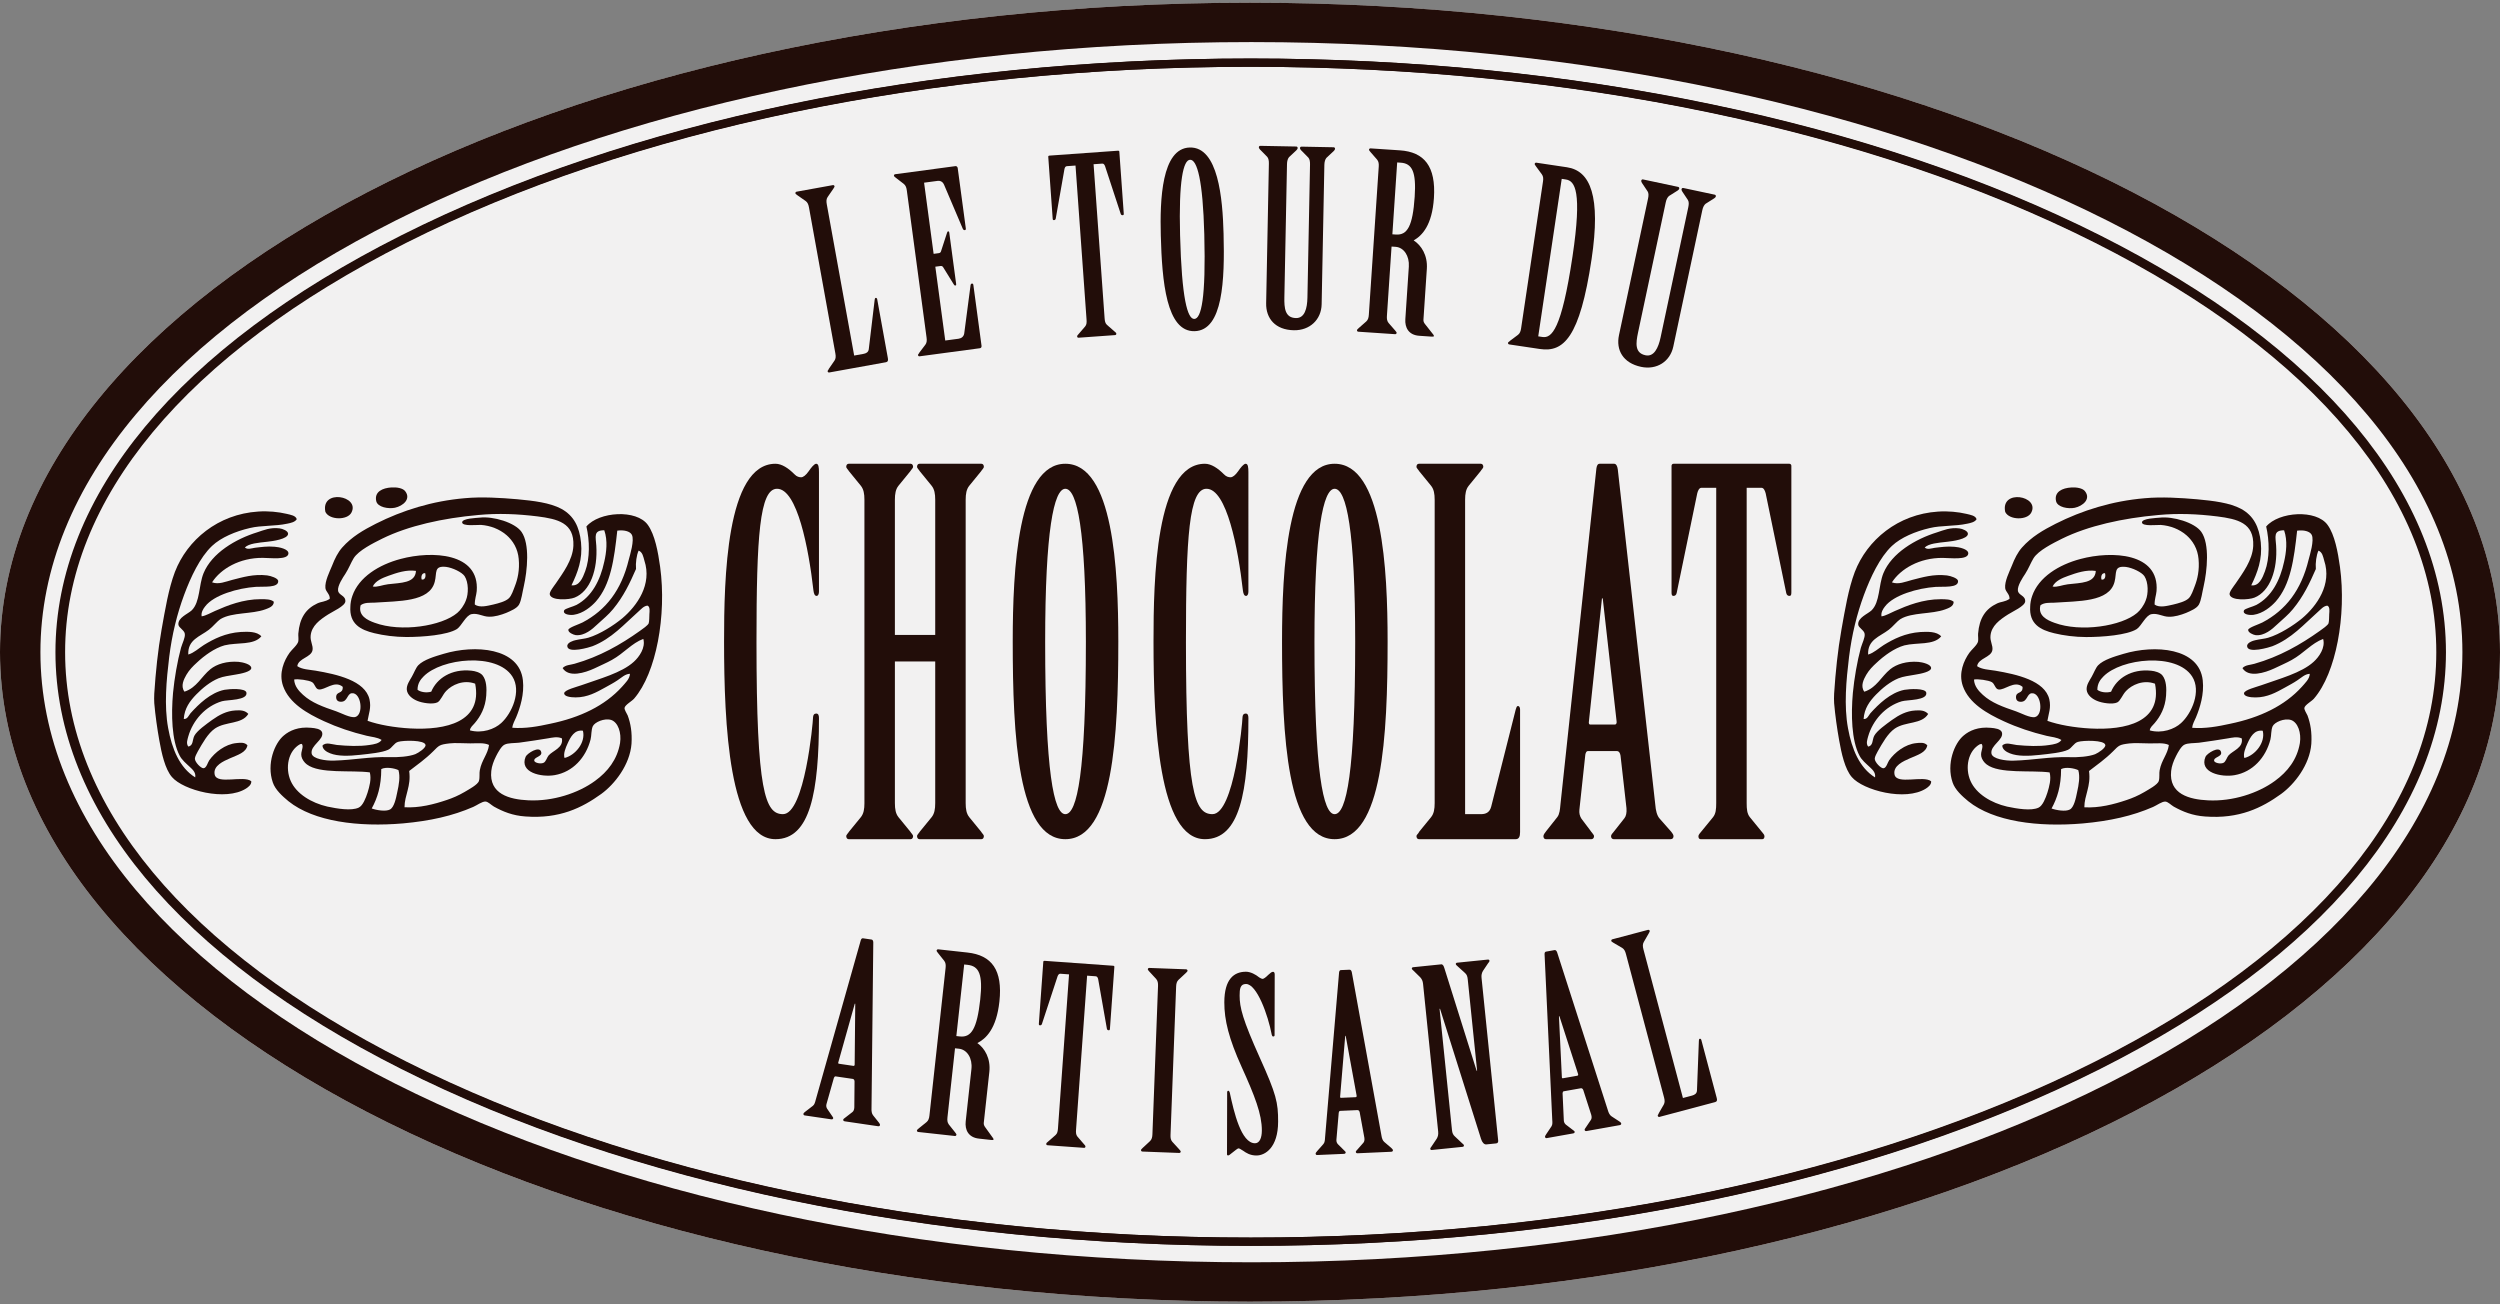 <?xml version="1.0" encoding="utf-8"?>
<!-- Generator: Adobe Illustrator 15.1.0, SVG Export Plug-In . SVG Version: 6.00 Build 0)  -->
<!DOCTYPE svg PUBLIC "-//W3C//DTD SVG 1.1//EN" "http://www.w3.org/Graphics/SVG/1.1/DTD/svg11.dtd">
<svg version="1.1" id="Layer_1" xmlns="http://www.w3.org/2000/svg" xmlns:xlink="http://www.w3.org/1999/xlink" x="0px" y="0px"
	 width="230px" height="120px" viewBox="0 0 230 120" enable-background="new 0 0 230 120" xml:space="preserve">
<rect x="0" y="0" width="230" height="120" fill="#808080" stroke="none"/>
<path fill="#F2F1F1" d="M115,0.249C51.533,0.259,0.031,26.927,0,60.001c0.031,33.074,51.533,59.742,115,59.75
	c63.467-0.008,114.971-26.676,115-59.75C229.971,26.927,178.467,0.259,115,0.249z"/>
<g>
	<g>
		<path fill="#220D09" d="M37.032,98.338C16.603,88.047,5.241,74.461,5.232,60.001l0,0c0.008-14.46,11.37-28.046,31.799-38.34l0,0
			C57.886,11.158,85.612,5.386,115.13,5.384l0,0c29.518,0.002,57.243,5.774,78.098,16.277l0,0
			c20.429,10.294,31.791,23.88,31.8,38.34l0,0c-0.009,14.46-11.371,28.046-31.8,38.337l0,0
			c-20.855,10.506-48.58,16.279-78.098,16.279l0,0v-0.379v-0.381c29.418,0.004,57.043-5.76,77.756-16.197l0,0
			c20.314-10.234,31.392-23.639,31.383-37.659l0,0c0.009-14.023-11.068-27.426-31.383-37.661l0,0
			C172.174,11.904,144.549,6.142,115.13,6.144l0,0C85.711,6.142,58.085,11.904,37.373,22.34l0,0
			C17.059,32.575,5.982,45.978,5.991,60.001l0,0C5.982,74.021,17.059,87.426,37.373,97.66l0,0
			c20.712,10.438,48.338,16.201,77.758,16.197l0,0v0.381v0.379C85.612,114.617,57.886,108.844,37.032,98.338L37.032,98.338z"/>
	</g>
	<g>
		<path fill="#220D09" d="M74.425,19.079c-0.049-0.266-0.127-0.458-0.304-0.585l-0.756-0.527c-0.055-0.06-0.173-0.106-0.186-0.175
			c-0.011-0.065,0.02-0.141,0.104-0.156l3.343-0.605c0.085-0.016,0.14,0.044,0.151,0.109c0.013,0.068-0.082,0.153-0.113,0.229
			l-0.522,0.759c-0.121,0.183-0.128,0.388-0.079,0.656l2.521,13.927l0.851-0.153c0.256-0.047,0.457-0.152,0.493-0.434l0.542-4.541
			c0.026-0.097,0.015-0.162,0.1-0.178c0.063-0.012,0.118,0.046,0.135,0.136l0.983,5.431c0.035,0.202-0.008,0.325-0.179,0.354
			l-5.216,0.943c-0.085,0.016-0.14-0.042-0.152-0.109c-0.012-0.065,0.087-0.129,0.112-0.226l0.523-0.759
			c0.121-0.182,0.127-0.391,0.079-0.655L74.425,19.079z"/>
	</g>
	<g>
		<path fill="#220D09" d="M85.893,23.354l0.472-0.064c0.107-0.014,0.187-0.069,0.214-0.188l0.541-1.664
			c0.03-0.096,0.046-0.143,0.11-0.149c0.064-0.01,0.091,0.03,0.104,0.12l0.635,4.736c0.009,0.066-0.006,0.113-0.071,0.122
			c-0.085,0.013-0.115-0.053-0.17-0.135l-0.948-1.533c-0.058-0.106-0.149-0.141-0.257-0.125l-0.473,0.063l0.913,6.791l1.222-0.163
			c0.279-0.039,0.475-0.202,0.524-0.482l0.583-4.443c0.009-0.091,0.068-0.145,0.132-0.153c0.064-0.009,0.116,0.054,0.125,0.119
			l0.753,5.606c0.015,0.112-0.037,0.211-0.145,0.225l-5.555,0.745c-0.085,0.013-0.137-0.05-0.146-0.117
			c-0.009-0.066,0.093-0.126,0.123-0.22l0.557-0.735c0.129-0.175,0.145-0.383,0.109-0.65l-1.817-13.538
			c-0.036-0.267-0.106-0.462-0.276-0.599l-0.73-0.562c-0.053-0.061-0.169-0.114-0.178-0.181c-0.008-0.066,0.026-0.141,0.112-0.151
			l5.554-0.745c0.085-0.011,0.184,0.065,0.199,0.178l0.747,5.562c0.012,0.091-0.026,0.141-0.09,0.149
			c-0.085,0.011-0.159-0.047-0.193-0.134l-1.721-4.045c-0.125-0.277-0.336-0.386-0.615-0.349l-1.222,0.163L85.893,23.354z"/>
	</g>
	<g>
		<path fill="#220D09" d="M98.947,15.23l-0.798,0.058c-0.13,0.01-0.187,0.124-0.219,0.265l-0.802,4.553
			c-0.015,0.09-0.077,0.141-0.163,0.146c-0.087,0.006-0.112-0.037-0.119-0.149l-0.407-5.688c-0.003-0.044,0.037-0.092,0.102-0.098
			l6.323-0.452c0.065-0.004,0.111,0.038,0.114,0.081l0.407,5.688c0.009,0.111-0.01,0.159-0.097,0.165
			c-0.086,0.007-0.154-0.034-0.182-0.121l-1.443-4.395c-0.053-0.132-0.125-0.239-0.255-0.23l-0.799,0.057l1.014,14.163
			c0.02,0.271,0.056,0.471,0.218,0.617l0.694,0.606c0.07,0.062,0.16,0.123,0.166,0.191c0.004,0.065-0.013,0.135-0.12,0.144
			l-3.345,0.24c-0.108,0.007-0.134-0.059-0.139-0.126c-0.006-0.067,0.077-0.143,0.137-0.214l0.601-0.698
			c0.14-0.168,0.147-0.371,0.127-0.643L98.947,15.23z"/>
	</g>
	<g>
		<path fill="#220D09" d="M112.568,21.493c0.111,4.26-0.048,8.906-2.665,8.975c-2.596,0.068-2.998-4.565-3.11-8.822
			c-0.085-3.246,0.07-8.007,2.667-8.076C112.076,13.501,112.483,18.248,112.568,21.493z M108.567,21.621
			c0.154,5.857,0.68,7.736,1.307,7.721c0.648-0.017,1.074-1.921,0.921-7.78c-0.132-5.001-0.658-6.882-1.306-6.863
			C108.862,14.714,108.435,16.619,108.567,21.621z"/>
	</g>
	<g>
		<path fill="#220D09" d="M116.737,15.054c0.006-0.268-0.033-0.496-0.161-0.633l-0.657-0.667c-0.063-0.069-0.106-0.138-0.104-0.205
			c0.001-0.066,0.045-0.134,0.132-0.132l3.311,0.063c0.086,0.002,0.127,0.07,0.126,0.14c-0.001,0.066-0.046,0.134-0.111,0.199
			l-0.684,0.641c-0.111,0.133-0.181,0.357-0.185,0.629l-0.242,12.257c-0.019,0.992,0.05,1.895,1.066,1.915
			c0.802,0.016,1.035-0.883,1.055-1.874l0.239-12.258c0.005-0.271-0.032-0.496-0.159-0.635l-0.659-0.666
			c-0.063-0.068-0.105-0.137-0.104-0.205c0.001-0.067,0.046-0.135,0.133-0.133l2.963,0.058c0.088,0.003,0.128,0.072,0.128,0.139
			c-0.003,0.067-0.047,0.134-0.114,0.201l-0.683,0.64c-0.11,0.134-0.18,0.356-0.185,0.627L121.591,28
			c-0.027,1.396-1.085,2.412-2.557,2.383c-1.708-0.032-2.575-1.086-2.548-2.483L116.737,15.054z"/>
	</g>
	<g>
		<path fill="#220D09" d="M127.596,29.067c-0.018,0.27,0.013,0.474,0.152,0.643l0.604,0.695c0.04,0.071,0.143,0.145,0.138,0.212
			c-0.004,0.069-0.052,0.133-0.138,0.128l-3.389-0.228c-0.088-0.006-0.126-0.074-0.121-0.144c0.005-0.068,0.116-0.128,0.164-0.193
			l0.691-0.608c0.162-0.146,0.219-0.346,0.236-0.617l0.911-13.627c0.017-0.27-0.012-0.474-0.152-0.643l-0.604-0.694
			c-0.038-0.07-0.142-0.146-0.139-0.213c0.006-0.068,0.054-0.133,0.139-0.127l2.699,0.18c2.245,0.15,3.329,1.467,3.134,4.39
			c-0.168,2.496-1.077,3.45-1.864,3.896c0.706,0.453,1.295,1.373,1.213,2.609l-0.314,4.699c-0.011,0.159,0.067,0.3,0.167,0.418
			l0.64,0.811c0.081,0.097,0.161,0.193,0.156,0.259c-0.004,0.069-0.112,0.062-0.221,0.056l-1.122-0.077
			c-0.993-0.065-1.336-0.766-1.285-1.531l0.322-4.833c0.065-0.992-0.467-1.771-1.222-1.821l-0.368-0.024L127.596,29.067z
			 M128.098,21.556l0.324,0.022c1.058,0.071,1.549-0.777,1.729-3.477c0.153-2.293-0.229-3.065-1.287-3.135l-0.324-0.021
			L128.098,21.556z"/>
	</g>
	<g>
		<path fill="#220D09" d="M141.955,16.7c0.042-0.268,0.028-0.474-0.1-0.653l-0.544-0.742c-0.033-0.073-0.131-0.156-0.12-0.223
			c0.01-0.067,0.062-0.128,0.149-0.115l2.823,0.422c2.161,0.323,3.125,2.676,2.263,8.449c-1.083,7.268-2.593,8.591-4.756,8.27
			l-2.823-0.42c-0.087-0.013-0.119-0.088-0.109-0.153c0.011-0.068,0.124-0.097,0.18-0.178l0.738-0.553
			c0.173-0.134,0.245-0.327,0.285-0.595L141.955,16.7z M141.518,30.944l0.385,0.058c0.834,0.125,1.753-0.603,2.77-7.426
			c0.892-5.975,0.225-6.938-0.61-7.062l-0.384-0.06L141.518,30.944z"/>
	</g>
	<g>
		<path fill="#220D09" d="M151.621,18.263c0.057-0.264,0.061-0.493-0.038-0.651l-0.521-0.779c-0.049-0.08-0.078-0.155-0.063-0.222
			c0.014-0.065,0.07-0.122,0.155-0.105l3.237,0.689c0.085,0.018,0.113,0.093,0.099,0.159c-0.014,0.067-0.07,0.123-0.146,0.176
			l-0.793,0.5c-0.134,0.11-0.245,0.317-0.3,0.581l-2.552,11.991c-0.207,0.972-0.31,1.871,0.685,2.083
			c0.783,0.167,1.183-0.671,1.39-1.641l2.552-11.992c0.055-0.266,0.06-0.493-0.039-0.653l-0.519-0.778
			c-0.051-0.081-0.079-0.156-0.064-0.222c0.014-0.065,0.07-0.123,0.155-0.105l2.899,0.617c0.085,0.019,0.112,0.094,0.098,0.159
			c-0.013,0.066-0.07,0.125-0.147,0.176l-0.792,0.501c-0.135,0.108-0.245,0.314-0.301,0.58l-2.673,12.566
			c-0.292,1.366-1.522,2.164-2.963,1.858c-1.672-0.355-2.323-1.556-2.032-2.921L151.621,18.263z"/>
	</g>
	<g>
		<path fill="#220D09" d="M78.618,99.488c-0.005-0.113-0.056-0.213-0.163-0.229l-1.584-0.232c-0.064-0.008-0.118,0.053-0.152,0.137
			l-0.681,2.406c-0.044,0.154-0.021,0.293,0.049,0.418l0.395,0.58c0.069,0.125,0.185,0.234,0.175,0.301
			c-0.01,0.066-0.063,0.127-0.17,0.111l-2.462-0.361c-0.086-0.014-0.119-0.088-0.108-0.154c0.009-0.066,0.108-0.143,0.183-0.201
			l0.691-0.533c0.148-0.115,0.202-0.338,0.253-0.533l4.15-14.701c0.038-0.107,0.094-0.189,0.2-0.174l0.793,0.115
			c0.107,0.016,0.154,0.137,0.156,0.273l-0.164,15.264c-0.011,0.227,0.017,0.479,0.147,0.635l0.535,0.672
			c0.055,0.076,0.109,0.152,0.099,0.221c-0.01,0.064-0.062,0.127-0.169,0.111l-3.083-0.453c-0.106-0.016-0.14-0.09-0.13-0.156
			c0.011-0.066,0.106-0.121,0.18-0.18l0.667-0.518c0.099-0.076,0.165-0.225,0.173-0.43L78.618,99.488z M78.521,98.062
			c0.065,0.01,0.117-0.051,0.108-0.143l0.054-5.574l-0.043-0.006l-1.512,5.381c-0.035,0.086,0.002,0.139,0.045,0.143L78.521,98.062z
			"/>
	</g>
	<g>
		<path fill="#220D09" d="M87.166,102.803c-0.029,0.268-0.008,0.475,0.126,0.648l0.574,0.721c0.036,0.072,0.136,0.152,0.127,0.217
			c-0.007,0.068-0.057,0.133-0.143,0.123l-3.378-0.371c-0.085-0.01-0.121-0.082-0.114-0.148c0.008-0.066,0.123-0.123,0.174-0.186
			l0.715-0.578c0.168-0.141,0.232-0.338,0.262-0.607l1.486-13.576c0.029-0.268,0.007-0.477-0.125-0.648l-0.574-0.721
			c-0.035-0.07-0.136-0.148-0.128-0.219c0.007-0.066,0.058-0.129,0.144-0.121L89,87.633c2.237,0.242,3.263,1.602,2.945,4.514
			c-0.271,2.488-1.221,3.404-2.028,3.816c0.688,0.482,1.237,1.426,1.102,2.658l-0.512,4.684c-0.018,0.154,0.054,0.301,0.149,0.424
			l0.604,0.838c0.076,0.098,0.153,0.197,0.146,0.266c-0.007,0.064-0.115,0.055-0.222,0.043l-1.119-0.123
			c-0.989-0.107-1.303-0.822-1.22-1.584l0.527-4.816c0.107-0.986-0.392-1.789-1.145-1.871l-0.366-0.039L87.166,102.803z
			 M87.984,95.318l0.323,0.035c1.054,0.117,1.58-0.709,1.874-3.4c0.25-2.283-0.1-3.07-1.154-3.186l-0.323-0.035L87.984,95.318z"/>
	</g>
	<g>
		<path fill="#220D09" d="M98.352,89.643l-0.799-0.059c-0.129-0.008-0.201,0.1-0.254,0.23l-1.443,4.395
			c-0.028,0.086-0.097,0.129-0.183,0.121c-0.086-0.006-0.105-0.053-0.097-0.166l0.408-5.688c0.003-0.043,0.05-0.086,0.115-0.08
			l6.323,0.453c0.065,0.004,0.104,0.053,0.101,0.098l-0.408,5.688c-0.008,0.113-0.033,0.158-0.12,0.15
			c-0.086-0.006-0.146-0.055-0.162-0.146l-0.801-4.555c-0.034-0.139-0.09-0.256-0.22-0.266l-0.798-0.057l-1.017,14.164
			c-0.019,0.268-0.012,0.473,0.128,0.643l0.601,0.695c0.06,0.072,0.141,0.146,0.136,0.215c-0.005,0.066-0.031,0.135-0.139,0.123
			l-3.345-0.238c-0.109-0.006-0.125-0.076-0.12-0.145c0.005-0.068,0.096-0.129,0.166-0.191l0.693-0.607
			c0.162-0.145,0.198-0.346,0.218-0.615L98.352,89.643z"/>
	</g>
	<g>
		<path fill="#220D09" d="M106.539,90.707c0.009-0.271-0.026-0.475-0.171-0.641l-0.624-0.676c-0.041-0.068-0.147-0.141-0.144-0.209
			c0.002-0.068,0.048-0.135,0.135-0.131l3.394,0.127c0.087,0.006,0.127,0.076,0.125,0.143c-0.003,0.066-0.114,0.131-0.159,0.197
			l-0.673,0.629c-0.157,0.152-0.208,0.352-0.218,0.623l-0.516,13.648c-0.011,0.27,0.025,0.475,0.171,0.637l0.624,0.68
			c0.042,0.068,0.146,0.141,0.144,0.209c-0.003,0.064-0.049,0.133-0.135,0.129l-3.396-0.129c-0.086-0.004-0.126-0.072-0.124-0.141
			c0.003-0.066,0.114-0.129,0.159-0.197l0.674-0.625c0.158-0.154,0.208-0.355,0.218-0.625L106.539,90.707z"/>
	</g>
	<g>
		<path fill="#220D09" d="M117.261,95.246c0,0.066-0.043,0.111-0.131,0.111c-0.063,0-0.108-0.066-0.128-0.156
			c-0.343-1.828-1.374-4.672-2.37-4.674c-0.541-0.002-0.585,0.473-0.586,1.059c-0.002,1.104,0.276,2.209,1.869,5.752
			c1.505,3.34,1.677,4.084,1.672,5.863c-0.007,2.389-1.199,3.107-1.998,3.105c-0.585-0.002-0.952-0.248-1.211-0.432
			c-0.238-0.156-0.367-0.225-0.433-0.225c-0.086,0-0.259,0.156-0.693,0.492c-0.088,0.068-0.174,0.158-0.26,0.158
			s-0.108-0.045-0.108-0.113l0.014-5.68c0-0.068,0.022-0.158,0.108-0.158c0.065,0.002,0.107,0.09,0.13,0.16
			c0.385,1.803,1.048,4.668,2.325,4.672c0.41,0,0.629-0.475,0.629-1.172c0.004-1.51-0.641-3.158-1.866-5.865
			c-1.163-2.572-1.591-4.285-1.587-5.932c0.006-2.143,0.894-2.814,1.998-2.812c0.411,0.002,0.887,0.252,1.21,0.521
			c0.108,0.068,0.238,0.137,0.324,0.137c0.087,0,0.304-0.156,0.5-0.359c0.194-0.18,0.324-0.293,0.454-0.293
			c0.108,0,0.15,0.113,0.15,0.25L117.261,95.246z"/>
	</g>
	<g>
		<path fill="#220D09" d="M125.09,102.322c-0.026-0.109-0.095-0.197-0.203-0.193l-1.6,0.072c-0.065,0.004-0.105,0.072-0.123,0.162
			l-0.214,2.49c-0.014,0.16,0.034,0.293,0.126,0.402l0.499,0.496c0.091,0.109,0.225,0.193,0.227,0.26
			c0.004,0.068-0.036,0.137-0.145,0.143l-2.485,0.109c-0.086,0.006-0.133-0.061-0.136-0.127c-0.003-0.068,0.079-0.162,0.141-0.234
			l0.578-0.656c0.124-0.141,0.136-0.365,0.148-0.57l1.292-15.217c0.018-0.115,0.057-0.205,0.165-0.211l0.8-0.035
			c0.108-0.006,0.179,0.104,0.206,0.238l2.726,15.018c0.032,0.225,0.107,0.467,0.264,0.594l0.654,0.559
			c0.067,0.066,0.135,0.131,0.138,0.197c0.003,0.068-0.036,0.137-0.146,0.143l-3.111,0.139c-0.11,0.004-0.155-0.061-0.157-0.129
			c-0.004-0.068,0.079-0.139,0.142-0.209l0.557-0.633c0.082-0.094,0.119-0.256,0.088-0.455L125.09,102.322z M124.726,100.941
			c0.064-0.004,0.104-0.072,0.08-0.162l-1.004-5.482l-0.042,0.002l-0.467,5.57c-0.019,0.09,0.027,0.135,0.071,0.131L124.726,100.941
			z"/>
	</g>
	<g>
		<path fill="#220D09" d="M130.922,90.521c-0.027-0.27-0.109-0.441-0.258-0.607l-0.605-0.594c-0.049-0.062-0.163-0.119-0.172-0.211
			c-0.005-0.045,0.031-0.117,0.117-0.125l2.583-0.264c0.151-0.016,0.23,0.133,0.297,0.355l2.966,9.439l0.044-0.008l-0.861-8.406
			c-0.027-0.27-0.088-0.443-0.254-0.586l-0.673-0.611c-0.05-0.062-0.163-0.119-0.174-0.209c-0.005-0.043,0.031-0.115,0.119-0.125
			l2.841-0.289c0.087-0.01,0.135,0.053,0.14,0.098c0.011,0.09-0.069,0.166-0.127,0.24l-0.471,0.705
			c-0.112,0.191-0.158,0.379-0.131,0.646l1.53,14.955c0.016,0.158-0.039,0.254-0.19,0.27l-0.903,0.092
			c-0.194,0.021-0.389-0.186-0.487-0.518l-3.77-11.961l-0.043,0.006l1.144,11.164c0.027,0.271,0.11,0.441,0.276,0.584l0.65,0.613
			c0.071,0.061,0.163,0.119,0.174,0.209c0.005,0.045-0.033,0.117-0.117,0.125l-2.842,0.291c-0.086,0.01-0.136-0.055-0.141-0.098
			c-0.009-0.09,0.091-0.17,0.127-0.24l0.472-0.705c0.111-0.193,0.157-0.381,0.13-0.648L130.922,90.521z"/>
	</g>
	<g>
		<path fill="#220D09" d="M145.662,100.287c-0.042-0.109-0.121-0.186-0.228-0.166l-1.577,0.279c-0.062,0.012-0.094,0.084-0.1,0.18
			l0.114,2.496c0.007,0.16,0.072,0.285,0.178,0.381l0.559,0.428c0.106,0.094,0.248,0.162,0.261,0.229
			c0.012,0.064-0.02,0.139-0.126,0.158l-2.449,0.436c-0.085,0.014-0.14-0.045-0.151-0.111c-0.013-0.064,0.057-0.17,0.108-0.248
			l0.487-0.727c0.104-0.158,0.086-0.383,0.07-0.584l-0.708-15.258c0.001-0.115,0.028-0.213,0.135-0.229l0.788-0.143
			c0.106-0.018,0.189,0.08,0.234,0.211l4.669,14.531c0.061,0.219,0.168,0.449,0.341,0.557l0.72,0.469
			c0.076,0.055,0.152,0.111,0.163,0.176c0.012,0.064-0.019,0.141-0.125,0.16l-3.066,0.545c-0.109,0.018-0.162-0.041-0.174-0.105
			c-0.012-0.068,0.062-0.15,0.113-0.229l0.47-0.701c0.068-0.104,0.083-0.266,0.026-0.463L145.662,100.287z M145.12,98.965
			c0.063-0.014,0.094-0.088,0.058-0.174l-1.712-5.303l-0.043,0.008l0.268,5.584c-0.007,0.092,0.043,0.129,0.087,0.121L145.12,98.965
			z"/>
	</g>
	<g>
		<path fill="#220D09" d="M149.585,87.764c-0.068-0.262-0.162-0.447-0.35-0.561l-0.795-0.465c-0.059-0.055-0.181-0.092-0.198-0.158
			c-0.018-0.064,0.008-0.141,0.091-0.164l3.283-0.869c0.084-0.021,0.144,0.031,0.16,0.096c0.017,0.066-0.069,0.16-0.094,0.234
			l-0.459,0.797c-0.106,0.195-0.097,0.4-0.028,0.662l3.634,13.68l0.837-0.221c0.249-0.068,0.442-0.189,0.456-0.473l0.175-4.57
			c0.019-0.098,0.001-0.162,0.085-0.186c0.062-0.016,0.121,0.037,0.145,0.125l1.416,5.336c0.053,0.197,0.02,0.322-0.148,0.365
			l-5.122,1.363c-0.084,0.021-0.144-0.035-0.161-0.1c-0.018-0.066,0.076-0.137,0.094-0.234l0.461-0.799
			c0.105-0.189,0.096-0.398,0.025-0.66L149.585,87.764z"/>
	</g>
	<g>
		<path fill="#220D09" d="M75.345,54.41c0,0.229-0.072,0.414-0.218,0.414c-0.183,0-0.255-0.23-0.291-0.508
			c-0.438-3.868-1.492-9.349-3.348-9.349c-1.601,0-1.891,4.375-1.891,14.092c0,13.817,0.8,15.843,2.437,15.843
			c2.001,0,2.765-8.475,2.765-8.889c0-0.229,0.109-0.367,0.291-0.367c0.183,0,0.255,0.139,0.255,0.414
			c0,6.816-0.801,11.145-4.001,11.145c-4.256,0-4.73-10.502-4.73-18.193c0-5.662,0.182-16.346,4.73-16.346
			c0.582,0,1.2,0.415,1.746,0.967c0.219,0.23,0.437,0.276,0.619,0.276c0.181,0,0.436-0.185,0.69-0.554
			c0.22-0.321,0.51-0.689,0.691-0.689c0.218,0,0.255,0.321,0.255,0.783V54.41z"/>
		<path fill="#220D09" d="M86.04,58.415V45.98c0-0.551-0.072-0.966-0.327-1.287l-1.091-1.338c-0.072-0.138-0.254-0.274-0.254-0.415
			c0-0.137,0.073-0.274,0.218-0.274h5.711c0.146,0,0.218,0.138,0.218,0.274c0,0.141-0.182,0.277-0.254,0.415l-1.091,1.338
			c-0.255,0.321-0.328,0.736-0.328,1.287v27.908c0,0.553,0.072,0.967,0.328,1.289l1.091,1.336c0.072,0.139,0.254,0.277,0.254,0.414
			c0,0.139-0.073,0.277-0.218,0.277h-5.711c-0.146,0-0.218-0.139-0.218-0.277c0-0.137,0.182-0.275,0.254-0.414l1.091-1.336
			c0.255-0.322,0.327-0.736,0.327-1.289V60.855h-3.71v13.033c0,0.553,0.073,0.967,0.327,1.289l1.091,1.336
			c0.074,0.139,0.255,0.277,0.255,0.414c0,0.139-0.073,0.277-0.218,0.277h-5.712c-0.145,0-0.219-0.139-0.219-0.277
			c0-0.137,0.182-0.275,0.255-0.414l1.091-1.336c0.255-0.322,0.327-0.736,0.327-1.289V45.98c0-0.551-0.072-0.966-0.327-1.287
			l-1.091-1.338c-0.073-0.138-0.255-0.274-0.255-0.415c0-0.137,0.074-0.274,0.219-0.274h5.712c0.145,0,0.218,0.138,0.218,0.274
			c0,0.141-0.182,0.277-0.255,0.415l-1.091,1.338c-0.254,0.321-0.327,0.736-0.327,1.287v12.435H86.04z"/>
		<path fill="#220D09" d="M102.885,59.012c0,8.707-0.474,18.193-4.875,18.193c-4.366,0-4.839-9.486-4.839-18.193
			c0-6.629,0.474-16.346,4.839-16.346C102.411,42.666,102.885,52.383,102.885,59.012z M96.155,59.06
			c0,11.974,0.8,15.843,1.855,15.843c1.091,0,1.891-3.869,1.891-15.843c0-10.223-0.8-14.092-1.891-14.092
			C96.955,44.968,96.155,48.837,96.155,59.06z"/>
		<path fill="#220D09" d="M114.854,54.41c0,0.229-0.072,0.414-0.218,0.414c-0.182,0-0.255-0.23-0.29-0.508
			c-0.438-3.868-1.493-9.349-3.348-9.349c-1.6,0-1.891,4.375-1.891,14.092c0,13.817,0.8,15.843,2.437,15.843
			c2.001,0,2.765-8.475,2.765-8.889c0-0.229,0.108-0.367,0.291-0.367c0.182,0,0.254,0.139,0.254,0.414
			c0,6.816-0.8,11.145-4.002,11.145c-4.256,0-4.729-10.502-4.729-18.193c0-5.662,0.182-16.346,4.729-16.346
			c0.583,0,1.201,0.415,1.747,0.967c0.219,0.23,0.437,0.276,0.618,0.276s0.437-0.185,0.691-0.554
			c0.218-0.321,0.509-0.689,0.691-0.689c0.218,0,0.254,0.321,0.254,0.783V54.41z"/>
		<path fill="#220D09" d="M127.66,59.012c0,8.707-0.474,18.193-4.875,18.193c-4.366,0-4.838-9.486-4.838-18.193
			c0-6.629,0.472-16.346,4.838-16.346C127.187,42.666,127.66,52.383,127.66,59.012z M120.93,59.06
			c0,11.974,0.801,15.843,1.855,15.843c1.091,0,1.892-3.869,1.892-15.843c0-10.223-0.801-14.092-1.892-14.092
			C121.73,44.968,120.93,48.837,120.93,59.06z"/>
		<path fill="#220D09" d="M131.989,45.98c0-0.551-0.072-0.966-0.328-1.287l-1.091-1.338c-0.072-0.138-0.255-0.274-0.255-0.415
			c0-0.137,0.073-0.274,0.219-0.274h5.711c0.146,0,0.219,0.138,0.219,0.274c0,0.141-0.181,0.277-0.255,0.415l-1.09,1.338
			c-0.256,0.321-0.328,0.736-0.328,1.287v28.922h1.454c0.438,0,0.802-0.141,0.946-0.691l2.256-8.934
			c0.072-0.184,0.072-0.322,0.219-0.322c0.108,0,0.182,0.139,0.182,0.322v11.281c0,0.414-0.109,0.646-0.4,0.646h-8.913
			c-0.146,0-0.219-0.139-0.219-0.277c0-0.137,0.183-0.23,0.255-0.414l1.091-1.336c0.256-0.322,0.328-0.736,0.328-1.289V45.98z"/>
		<path fill="#220D09" d="M149.088,69.514c-0.036-0.229-0.145-0.414-0.326-0.414h-2.693c-0.108,0-0.182,0.137-0.219,0.322
			l-0.545,5.064c-0.036,0.324,0.036,0.6,0.183,0.828l0.8,1.061c0.146,0.23,0.363,0.416,0.363,0.553c0,0.139-0.073,0.277-0.254,0.277
			h-4.184c-0.146,0-0.219-0.139-0.219-0.277c0-0.137,0.146-0.322,0.254-0.461l1.02-1.289c0.218-0.275,0.254-0.736,0.291-1.15
			l3.311-30.946c0.037-0.23,0.11-0.415,0.291-0.415h1.347c0.181,0,0.291,0.23,0.327,0.506l3.456,30.902
			c0.035,0.459,0.145,0.967,0.399,1.24l1.056,1.199c0.108,0.139,0.217,0.277,0.217,0.414c0,0.139-0.072,0.277-0.254,0.277h-5.237
			c-0.184,0-0.256-0.139-0.256-0.277c0-0.137,0.145-0.275,0.256-0.414l0.981-1.244c0.146-0.184,0.218-0.508,0.182-0.922
			L149.088,69.514z M148.579,66.658c0.108,0,0.183-0.137,0.145-0.322l-1.272-11.282h-0.072l-1.201,11.327
			c-0.037,0.184,0.037,0.277,0.109,0.277H148.579z"/>
	</g>
	<g>
		<path fill="#220D09" d="M157.893,44.875h-1.345c-0.219,0-0.328,0.231-0.4,0.507l-1.892,9.165
			c-0.037,0.184-0.146,0.277-0.292,0.277s-0.182-0.094-0.182-0.324V42.851c0-0.094,0.072-0.185,0.182-0.185h10.66
			c0.108,0,0.181,0.091,0.181,0.185V54.5c0,0.23-0.036,0.324-0.181,0.324c-0.146,0-0.255-0.094-0.292-0.277l-1.891-9.165
			c-0.074-0.275-0.183-0.507-0.4-0.507h-1.347v29.014c0,0.553,0.036,0.967,0.291,1.289l1.092,1.336
			c0.108,0.139,0.254,0.277,0.254,0.414c0,0.139-0.036,0.277-0.218,0.277h-5.639c-0.183,0-0.219-0.139-0.219-0.277
			c0-0.137,0.146-0.275,0.254-0.414l1.093-1.336c0.254-0.322,0.29-0.736,0.29-1.289V44.875z"/>
	</g>
	<g id="XMLID_12_">
		<g>
			<path fill="#220D09" d="M215.277,52.159c0.606,4.455-0.352,9.755-2.396,12.118c-0.207,0.239-0.83,0.575-0.878,0.847
				c-0.031,0.159,0.191,0.495,0.288,0.702c0.271,0.734,0.415,1.549,0.351,2.603c-0.144,1.932-1.549,3.72-2.777,4.614
				c-1.772,1.277-3.849,2.314-6.993,2.075c-1.166-0.08-2.06-0.447-2.89-0.91c-0.224-0.128-0.527-0.447-0.767-0.463
				c-0.319-0.016-0.799,0.352-1.134,0.495c-1.899,0.83-3.976,1.293-6.466,1.517c-4.087,0.352-8.19-0.159-10.537-2.044
				c-0.56-0.463-1.214-1.054-1.438-1.724c-0.591-1.709,0.16-3.624,1.022-4.327c0.526-0.447,1.341-0.814,2.49-0.702
				c0.383,0.032,0.91,0.096,1.021,0.415c0.208,0.687-1.102,1.197-0.958,1.964c0.097,0.479,1.262,0.67,2.076,0.639
				c1.771-0.048,3.241-0.367,5.029-0.319c0.878,0.031,1.836-0.048,2.427-0.271c0.303-0.128,0.989-0.575,0.941-0.847
				c-0.063-0.479-2.06-0.431-2.522-0.287c-0.383,0.112-0.559,0.575-0.926,0.734c-0.559,0.256-1.692,0.367-2.587,0.463
				c-1.021,0.112-2.027,0.144-2.746-0.144c-0.319-0.128-0.67-0.335-0.702-0.702c0.304-0.367,0.878-0.112,1.325-0.064
				c0.99,0.096,2.075,0.145,3.002,0c0.415-0.063,0.894-0.127,1.117-0.463c-0.415-0.255-0.91-0.271-1.373-0.383
				c-1.389-0.335-2.683-0.767-3.928-1.341c-1.532-0.703-3.209-1.645-3.768-3.241c-0.415-1.197,0.096-2.347,0.606-3.065
				c0.191-0.271,0.751-0.734,0.799-1.054c0.031-0.256-0.017-0.495,0-0.703c0.111-1.421,0.687-2.283,1.756-2.778
				c0.383-0.176,0.702-0.128,1.134-0.416c0.031-0.431-0.352-0.623-0.399-0.99c-0.063-0.623,0.383-1.5,0.606-2.043
				c0.256-0.67,0.559-1.261,0.942-1.692c0.878-0.99,1.964-1.613,3.097-2.188c2.443-1.229,5.189-2.091,8.19-2.347
				c1.565-0.144,3.321-0.032,4.806,0.096c1.533,0.144,3.002,0.319,4.056,0.878c1.149,0.623,1.677,1.661,1.82,3.098
				c0.159,1.548-0.304,2.762-0.878,3.943c0.718,0.096,1.037-0.687,1.261-1.293c0.447-1.197,0.415-2.826,0.112-4.119
				c1.165-1.373,4.613-1.596,5.651-0.144C214.798,49.205,215.086,50.786,215.277,52.159z M214.287,56.501
				c0.016-0.271,0.08-0.671-0.176-0.782c-0.351,0.032-0.606,0.351-0.846,0.559c-1.293,1.149-2.459,2.491-4.215,3.177
				c-0.256,0.096-2.268,0.703-2.315,0c-0.032-0.352,0.606-0.527,0.767-0.559c0.399-0.096,0.846-0.127,1.165-0.223
				c1.07-0.319,2.363-1.15,3.13-1.788c1.356-1.15,2.762-3.114,2.027-5.317c-0.096-0.335-0.159-0.766-0.526-0.91
				c-0.192,0.416-0.288,1.134-0.24,1.692c-0.574,1.31-1.133,2.507-2.107,3.688c-0.447,0.542-0.878,0.878-1.484,1.437
				c-0.399,0.383-1.149,1.054-1.964,0.958c-0.208-0.032-0.702-0.239-0.671-0.495c0.048-0.208,1.006-0.511,1.31-0.671
				c2.155-1.133,3.576-2.985,4.247-5.764c0.111-0.431,0.543-1.804,0.287-2.299c-0.176-0.335-0.734-0.463-1.341-0.383
				c-0.288,2.65-0.607,4.965-1.964,6.514c-0.415,0.463-1.166,1.102-2.044,1.229c-0.319,0.048-1.054-0.016-0.878-0.416
				c0.08-0.16,0.83-0.335,1.134-0.495c1.421-0.767,2.187-2.267,2.554-3.976c0.192-0.83,0.336-1.932,0-2.89
				c-1.021,0-0.782,0.606-0.734,1.405c0.145,2.219-0.559,4.215-1.995,4.79c-0.511,0.208-2.155,0.304-2.283-0.287
				c-0.063-0.224,0.383-0.767,0.559-1.022c0.639-0.942,1.549-2.139,1.612-3.448c0.096-2.124-1.452-2.475-3.305-2.714
				c-1.82-0.224-3.592-0.303-5.444-0.128c-3.241,0.288-6.434,0.99-8.829,2.171c-0.83,0.415-2.187,1.086-2.634,1.804
				c-0.256,0.415-0.447,0.942-0.767,1.437c-0.224,0.335-0.734,1.102-0.671,1.549c0.064,0.447,0.703,0.431,0.671,0.99
				c-0.032,0.431-1.165,0.926-1.58,1.197c-0.751,0.479-1.533,1.038-1.613,1.964c-0.048,0.527,0.24,0.878,0.176,1.309
				c-0.111,0.687-1.309,0.75-1.405,1.485c0.432,0.304,1.086,0.319,1.677,0.415c1.964,0.335,4.566,0.91,4.966,2.635
				c0.175,0.782-0.064,1.293-0.176,1.979c1.021,0.367,2.49,0.622,3.928,0.702c3.305,0.176,6.657-0.606,5.971-4.119
				c-1.086-0.398-2.14,0.112-2.666,0.671c-0.336,0.352-0.511,0.91-0.814,1.054c-0.447,0.207-1.405,0.048-1.853-0.144
				c-0.398-0.16-0.909-0.511-0.957-1.022c-0.032-0.446,0.255-0.83,0.463-1.197c0.207-0.367,0.367-0.813,0.591-1.054
				c0.494-0.511,1.517-0.814,2.33-1.053c2.874-0.862,6.962-0.575,7.297,2.426c0.144,1.277-0.256,2.539-0.623,3.417
				c-0.128,0.304-0.319,0.606-0.351,0.958c1.197,0.096,2.395-0.128,3.48-0.367c2.777-0.575,5.029-1.66,6.609-3.4
				c0.287-0.336,0.719-0.719,0.734-1.198c-0.447,0.017-0.767,0.352-1.134,0.591c-0.351,0.24-0.75,0.447-1.149,0.671
				c-0.782,0.431-1.612,0.91-2.714,0.91c-0.463,0-1.069-0.08-1.054-0.384c0.016-0.303,1.182-0.59,1.58-0.734
				c1.645-0.591,3.704-1.133,4.822-2.155c0.495-0.447,1.102-1.293,0.878-2.107c-1.054,0.383-1.788,1.325-2.89,1.932
				c-0.479,0.271-1.054,0.511-1.612,0.783c-0.862,0.398-2.363,0.878-2.922-0.032c0.271-0.304,0.734-0.287,1.102-0.399
				c2.299-0.654,4.23-1.756,6.003-3.018c0.271-0.191,0.734-0.511,0.814-0.702C214.287,57.124,214.271,56.773,214.287,56.501z
				 M211.589,68.364c0.144-0.942-0.176-1.9-0.814-2.124c-0.639-0.191-1.517,0.208-1.692,0.575c-0.159,0.351-0.111,0.862-0.207,1.229
				c-0.432,1.66-1.629,2.985-3.305,3.272c-1.197,0.208-3.273-0.224-2.667-1.692c0.128-0.304,1.31-1.069,1.438-0.415
				c0.096,0.431-0.719,0.431-0.639,0.798c0.048,0.176,0.574,0.304,0.846,0.176c0.224-0.096,0.319-0.495,0.464-0.67
				c0.398-0.463,1.389-0.703,1.229-1.581c-0.431-0.191-0.894-0.063-1.293,0c-0.894,0.144-1.677,0.271-2.65,0.399
				c-0.431,0.048-1.006,0.016-1.325,0.176c-0.287,0.127-0.606,0.702-0.782,1.054c-0.224,0.446-0.399,0.91-0.447,1.373
				c-0.223,2.123,1.677,2.618,3.401,2.698c2.267,0.111,4.598-0.655,6.146-1.788C210.455,70.998,211.334,69.881,211.589,68.364z
				 M206.48,69.737c0.989-0.24,1.963-1.422,1.692-2.507c-0.783-0.112-1.134,0.574-1.405,1.165
				C206.576,68.811,206.353,69.354,206.48,69.737z M200.652,66.527c0.975-0.878,1.9-2.938,1.022-4.294
				c-1.438-2.22-6.515-1.677-8.159,0c-0.287,0.287-0.559,0.654-0.559,1.229c0.271,0.224,0.847,0.304,1.262,0.176
				c0.511-1.229,1.868-2.123,3.688-1.932c0.352,0.032,0.799,0.16,1.022,0.415c0.383,0.463,0.398,1.229,0.351,1.868
				c-0.079,1.117-0.526,1.916-1.054,2.538c-0.176,0.208-0.431,0.399-0.446,0.671C198.896,67.502,200.046,67.087,200.652,66.527z
				 M199.535,68.539c-0.447-0.224-1.102-0.144-1.725-0.144c-0.67,0-1.373-0.063-1.899,0c-0.958,0.112-0.975,0.191-1.517,0.734
				c-0.703,0.703-1.518,1.277-2.204,1.805c0.192,1.421-0.431,2.219-0.431,3.337c1.357,0.079,2.714-0.271,3.896-0.671
				c0.527-0.176,1.054-0.399,1.629-0.734c0.367-0.224,1.229-0.671,1.325-1.021c0.096-0.336,0.016-0.703,0.079-0.99
				C198.864,69.912,199.423,69.401,199.535,68.539z M191.089,72.898c0.16-0.703,0.288-1.453,0.112-2.044
				c-0.367-0.176-1.149-0.319-1.581-0.096c0,1.564-0.351,2.666-0.878,3.624c0.432,0.16,1.293,0.304,1.677,0.096
				C190.802,74.287,190.978,73.457,191.089,72.898z M188.359,72.93c0.176-0.574,0.367-1.245,0.207-1.868
				c-1.692-0.223-4.63,0.16-5.795-0.734c-0.224-0.159-0.447-0.479-0.495-0.734c-0.096-0.494,0.255-0.846,0.032-1.165
				c-0.032,0.048-0.097,0.016-0.145,0.032c-1.117,0.606-1.404,2.187-0.878,3.385c0.527,1.197,1.916,2.027,3.369,2.362
				c0.894,0.191,2.219,0.415,2.89,0.096C187.928,74.127,188.199,73.425,188.359,72.93z M187.226,65.969
				c0.798-0.207,0.559-2.283-0.319-2.188c-0.431,0.048-0.383,0.751-0.942,0.783c-0.319,0.016-0.494-0.128-0.494-0.432
				c0.016-0.574,0.639-0.239,0.606-0.941c-0.751-0.639-1.645,0.335-2.22,0.239c-0.303-0.048-0.335-0.511-0.606-0.671
				c-0.287-0.176-1.325-0.319-1.645-0.239c0.032,0.622,0.432,1.054,0.814,1.405c0.798,0.734,1.868,1.117,3.05,1.517
				C185.853,65.569,186.795,66.081,187.226,65.969z"/>
			<path fill="#220D09" d="M202.521,48.934c0.782,1.118,0.543,3.544,0.208,5.029c-0.128,0.527-0.208,1.261-0.432,1.66
				c-0.191,0.352-0.782,0.591-1.182,0.767c-0.479,0.191-1.069,0.367-1.58,0.351c-0.559,0-1.021-0.351-1.597-0.239
				c-0.527,0.096-0.926,1.085-1.357,1.373c-0.894,0.559-3.145,0.734-4.646,0.734c-1.038,0-2.107-0.144-2.954-0.352
				c-1.261-0.303-2.314-0.846-2.203-2.458c0-0.239,0.064-0.655,0.176-0.958c0.591-1.74,2.459-2.89,4.454-3.417
				c2.874-0.767,7.265-0.575,6.993,2.954c-0.032,0.383-0.191,0.766-0.176,1.245c0.463,0.319,1.166,0.112,1.692,0
				c0.527-0.127,1.134-0.287,1.438-0.575c0.255-0.239,0.415-0.75,0.559-1.118c0.255-0.654,0.447-1.484,0.352-2.506
				c-0.16-1.836-1.725-3.001-3.481-3.129c-0.287-0.016-1.724,0.16-1.724-0.239c0.016-0.367,1.341-0.399,1.628-0.431
				C199.902,47.481,201.914,48.071,202.521,48.934z M197.411,55.224c0.24-0.591,0.256-1.628-0.127-2.219
				c-0.256-0.367-1.102-0.766-1.692-0.846c-1.166-0.128-0.83,0.543-1.054,1.373c-0.479,1.884-3.369,1.756-5.557,1.916
				c-0.415,0.016-0.91-0.032-1.261,0.239c-0.256,0.958,0.622,1.373,1.293,1.613c2.427,0.894,6.179,0.303,7.6-0.91
				C196.9,56.15,197.236,55.703,197.411,55.224z M193.341,53.324c0.335,0.048,0.398-0.319,0.319-0.591
				C193.341,52.702,193.261,53.069,193.341,53.324z M192.813,52.526c-0.878-0.128-1.772,0.176-2.522,0.447
				c-0.591,0.208-1.214,0.479-1.453,0.99c0.415,0.08,0.878-0.144,1.405-0.208C191.44,53.612,192.75,53.66,192.813,52.526z"/>
			<path fill="#220D09" d="M191.823,45.198c0.56,0.718-0.207,1.357-0.941,1.517c-0.606,0.128-1.597-0.048-1.725-0.606
				c-0.191-0.862,0.575-1.213,1.405-1.261C191.025,44.814,191.616,44.91,191.823,45.198z"/>
			<path fill="#220D09" d="M184.479,47.098c-0.447-2.14,3.209-1.485,2.395,0.064C186.507,47.88,184.847,47.864,184.479,47.098z"/>
			<path fill="#220D09" d="M181.845,47.768c-0.159,0.271-0.559,0.352-0.878,0.415c-1.102,0.24-2.379,0.144-3.433,0.399
				c-1.309,0.303-2.65,0.862-3.48,1.645c-1.117,1.054-1.964,2.874-2.57,4.502c-0.654,1.772-1.117,3.656-1.373,5.716
				c-0.256,2.124-0.479,4.47-0.096,6.546c0.352,1.932,1.054,3.64,2.49,4.534c0.08-0.495-0.303-0.767-0.526-0.99
				c-0.304-0.287-0.702-0.606-0.91-1.021c-0.734-1.39-0.782-3.769-0.606-5.764c0.128-1.342,0.398-2.906,0.734-4.151
				c0.128-0.431,0.398-0.942,0.351-1.277c-0.031-0.335-0.559-0.559-0.59-0.846c-0.064-0.654,0.878-0.99,1.229-1.325
				c0.782-0.782,0.623-2.283,1.086-3.417c0.767-1.852,2.938-3.145,4.966-3.768c0.542-0.176,1.181-0.463,2.027-0.352
				c0.271,0.032,0.782,0.224,0.782,0.495c0,0.495-1.453,0.687-1.9,0.734c-0.861,0.096-1.692,0.16-2.075,0.527
				c0.224,0.224,0.606,0.08,0.91,0.032c0.543-0.063,1.165-0.16,1.836-0.096c0.415,0.032,1.293,0.208,1.262,0.623
				c-0.048,0.623-1.677,0.399-2.363,0.399c-2.123-0.016-3.863,1.006-4.662,2.251c0.606,0.224,1.245-0.064,1.853-0.224
				c0.958-0.239,1.964-0.559,3.209-0.415c0.367,0.048,0.974,0.255,1.021,0.495c0.08,0.687-1.389,0.511-2.044,0.559
				c-1.66,0.112-3.879,0.75-4.678,1.804c-0.176,0.224-0.383,0.543-0.319,0.91c0.415-0.064,0.814-0.319,1.229-0.495
				c1.149-0.511,2.587-1.085,4.215-1.085c0.447,0,0.942,0,1.197,0.239c0,0.447-0.511,0.591-0.798,0.703
				c-1.229,0.447-3.033,0.255-4.087,0.878c-0.352,0.224-0.703,0.703-1.086,0.99c-0.83,0.638-1.964,0.91-1.9,2.283
				c0.543-0.16,0.958-0.575,1.438-0.878c0.91-0.559,1.979-1.102,3.385-1.197c0.654-0.032,1.484-0.064,1.899,0.399
				c-0.687,0.846-2.235,0.543-3.385,0.83c-0.926,0.255-1.899,0.974-2.554,1.597c-0.352,0.319-0.687,0.654-0.958,1.117
				c-0.224,0.399-0.56,1.022-0.176,1.549c1.117-0.351,1.564-1.404,2.395-2.075c0.575-0.463,1.501-0.75,2.57-0.67
				c0.384,0.032,1.197,0.223,1.182,0.575c0,0.335-0.99,0.526-1.405,0.591c-0.687,0.128-1.133,0.159-1.612,0.351
				c-0.767,0.319-1.469,0.895-2.044,1.485c-0.59,0.606-1.085,1.277-1.149,2.251c0.336,0.048,0.463-0.335,0.623-0.526
				c0.734-0.814,1.836-1.9,3.129-2.156c0.447-0.079,1.916-0.175,2.012,0.256c0.144,0.734-1.756,0.654-2.251,0.798
				c-1.501,0.447-2.666,1.725-3.098,3.241c-0.063,0.256-0.223,0.639,0,0.927c0.479-0.08,0.367-0.623,0.56-0.99
				c0.255-0.479,1.085-1.054,1.628-1.453c0.671-0.479,1.342-0.83,2.14-0.878c0.479-0.032,0.894-0.016,1.197,0.319
				c-0.591,0.974-2.075,0.671-3.065,1.341c-0.654,0.447-1.134,1.325-1.58,2.107c-0.096,0.176-0.271,0.495-0.271,0.671
				c0,0.319,0.559,0.894,0.798,0.878c0.271-0.016,0.383-0.526,0.527-0.734c0.494-0.702,1.452-1.484,2.506-1.58
				c0.319-0.032,0.751-0.097,1.006,0.207c-0.127,0.671-0.894,0.878-1.612,1.197c-0.574,0.256-1.564,0.671-1.405,1.485
				c0.192,0.974,2.667,0.048,3.369,0.622c0.032,0.319-0.287,0.543-0.479,0.671c-1.885,1.197-5.78,0.159-6.817-1.054
				c-0.639-0.734-0.958-2.203-1.166-3.385c-0.191-1.069-0.367-2.299-0.463-3.417c-0.016-0.271-0.016-0.574,0-0.878
				c0.128-1.964,0.335-3.991,0.671-5.875c0.335-1.868,0.639-3.752,1.229-5.317c1.133-2.938,3.959-5.316,7.663-5.556
				c0.926-0.063,1.852,0.032,2.603,0.208C181.286,47.369,181.749,47.433,181.845,47.768z"/>
		</g>
		<g>
		</g>
	</g>
	<g id="XMLID_11_">
		<g>
			<path fill="#220D09" d="M60.733,52.155c0.607,4.455-0.351,9.755-2.395,12.118c-0.208,0.239-0.83,0.575-0.878,0.847
				c-0.032,0.159,0.191,0.495,0.288,0.702c0.271,0.734,0.415,1.549,0.351,2.603c-0.144,1.932-1.549,3.72-2.778,4.614
				c-1.772,1.277-3.848,2.314-6.993,2.075c-1.166-0.08-2.06-0.447-2.89-0.91c-0.224-0.128-0.527-0.447-0.767-0.463
				c-0.319-0.016-0.798,0.352-1.133,0.495c-1.9,0.83-3.976,1.293-6.466,1.517c-4.087,0.352-8.19-0.159-10.537-2.044
				c-0.559-0.463-1.213-1.054-1.437-1.724c-0.591-1.709,0.16-3.624,1.022-4.327c0.527-0.447,1.341-0.814,2.491-0.702
				c0.383,0.032,0.91,0.096,1.021,0.415c0.208,0.687-1.102,1.197-0.958,1.964c0.096,0.479,1.261,0.67,2.076,0.639
				c1.772-0.048,3.241-0.367,5.029-0.319c0.878,0.031,1.836-0.048,2.427-0.271c0.303-0.128,0.99-0.575,0.942-0.847
				c-0.064-0.479-2.06-0.431-2.522-0.287c-0.383,0.112-0.559,0.575-0.926,0.734c-0.559,0.256-1.692,0.367-2.586,0.463
				c-1.021,0.112-2.027,0.144-2.746-0.144c-0.319-0.128-0.67-0.335-0.702-0.702c0.303-0.367,0.878-0.112,1.325-0.064
				c0.99,0.096,2.076,0.145,3.002,0c0.415-0.063,0.894-0.127,1.117-0.463c-0.415-0.255-0.91-0.271-1.373-0.383
				c-1.389-0.335-2.682-0.767-3.927-1.341c-1.533-0.703-3.209-1.645-3.768-3.241c-0.415-1.197,0.096-2.347,0.607-3.065
				c0.191-0.271,0.75-0.734,0.798-1.054c0.032-0.256-0.016-0.495,0-0.703c0.112-1.421,0.687-2.283,1.756-2.778
				c0.383-0.176,0.703-0.128,1.134-0.416c0.032-0.431-0.351-0.623-0.399-0.99c-0.063-0.623,0.383-1.5,0.607-2.043
				c0.255-0.67,0.559-1.261,0.942-1.692c0.878-0.99,1.964-1.613,3.097-2.188c2.443-1.229,5.189-2.091,8.19-2.347
				c1.565-0.144,3.321-0.032,4.806,0.096c1.533,0.144,3.001,0.319,4.055,0.878c1.15,0.623,1.677,1.661,1.82,3.098
				c0.16,1.548-0.303,2.762-0.878,3.943c0.718,0.096,1.038-0.687,1.261-1.293c0.447-1.197,0.415-2.826,0.112-4.119
				c1.166-1.373,4.614-1.597,5.652-0.144C60.254,49.201,60.542,50.782,60.733,52.155z M59.744,56.498
				c0.016-0.271,0.08-0.671-0.176-0.782c-0.351,0.032-0.606,0.351-0.846,0.559c-1.293,1.149-2.458,2.491-4.215,3.177
				c-0.255,0.096-2.267,0.703-2.315,0c-0.032-0.352,0.606-0.527,0.766-0.559c0.399-0.096,0.846-0.127,1.166-0.223
				c1.07-0.319,2.363-1.15,3.129-1.788c1.357-1.15,2.762-3.114,2.028-5.317c-0.096-0.335-0.16-0.766-0.527-0.91
				c-0.192,0.416-0.288,1.134-0.24,1.692c-0.575,1.31-1.133,2.507-2.107,3.688c-0.447,0.542-0.878,0.878-1.485,1.437
				c-0.399,0.383-1.149,1.054-1.964,0.958c-0.208-0.032-0.702-0.239-0.67-0.495c0.048-0.208,1.006-0.511,1.309-0.671
				c2.155-1.133,3.577-2.985,4.247-5.764c0.112-0.431,0.543-1.804,0.287-2.299c-0.175-0.335-0.734-0.463-1.341-0.383
				c-0.288,2.65-0.607,4.965-1.964,6.514c-0.415,0.463-1.166,1.102-2.043,1.229c-0.319,0.048-1.054-0.016-0.878-0.416
				c0.08-0.16,0.831-0.335,1.134-0.495c1.421-0.767,2.187-2.267,2.554-3.976c0.192-0.83,0.335-1.932,0-2.89
				c-1.021,0-0.782,0.606-0.734,1.405c0.144,2.219-0.559,4.215-1.996,4.79c-0.511,0.208-2.155,0.303-2.283-0.288
				c-0.063-0.224,0.383-0.767,0.559-1.022c0.639-0.942,1.548-2.139,1.612-3.448c0.096-2.124-1.453-2.475-3.305-2.714
				c-1.82-0.224-3.592-0.303-5.444-0.128c-3.241,0.288-6.434,0.99-8.829,2.171c-0.83,0.415-2.187,1.086-2.634,1.804
				c-0.255,0.415-0.447,0.942-0.766,1.437c-0.224,0.335-0.734,1.102-0.671,1.549c0.064,0.447,0.703,0.431,0.671,0.99
				c-0.032,0.431-1.166,0.926-1.581,1.197c-0.75,0.479-1.533,1.038-1.613,1.964c-0.048,0.527,0.24,0.878,0.176,1.309
				c-0.112,0.687-1.309,0.75-1.405,1.485c0.431,0.304,1.086,0.319,1.677,0.415c1.963,0.335,4.566,0.91,4.965,2.635
				c0.175,0.782-0.064,1.293-0.176,1.979c1.022,0.367,2.491,0.622,3.928,0.702c3.305,0.176,6.657-0.606,5.971-4.119
				c-1.085-0.398-2.139,0.112-2.666,0.671c-0.335,0.352-0.511,0.91-0.814,1.054c-0.447,0.207-1.405,0.048-1.852-0.144
				c-0.399-0.16-0.91-0.511-0.958-1.022c-0.032-0.446,0.255-0.83,0.463-1.197s0.367-0.813,0.591-1.054
				c0.495-0.511,1.517-0.814,2.331-1.053c2.874-0.862,6.961-0.575,7.296,2.426c0.144,1.277-0.255,2.539-0.623,3.417
				c-0.127,0.304-0.319,0.606-0.351,0.958c1.197,0.096,2.395-0.128,3.48-0.367c2.778-0.575,5.029-1.66,6.61-3.4
				c0.287-0.336,0.718-0.719,0.734-1.198c-0.447,0.017-0.767,0.352-1.134,0.591c-0.351,0.24-0.75,0.447-1.149,0.671
				c-0.782,0.431-1.613,0.91-2.714,0.91c-0.463,0-1.069-0.08-1.054-0.384c0.016-0.303,1.182-0.59,1.581-0.734
				c1.645-0.591,3.704-1.133,4.822-2.155c0.495-0.447,1.102-1.293,0.878-2.107c-1.054,0.383-1.788,1.325-2.89,1.932
				c-0.479,0.271-1.054,0.511-1.612,0.783c-0.862,0.398-2.363,0.878-2.922-0.032c0.271-0.304,0.734-0.287,1.102-0.399
				c2.299-0.654,4.231-1.756,6.003-3.018c0.271-0.191,0.735-0.511,0.814-0.702C59.744,57.12,59.728,56.769,59.744,56.498z
				 M57.045,68.36c0.144-0.942-0.176-1.9-0.814-2.124c-0.639-0.191-1.517,0.208-1.692,0.575c-0.16,0.351-0.111,0.862-0.208,1.229
				c-0.431,1.66-1.628,2.985-3.305,3.272c-1.197,0.208-3.273-0.224-2.667-1.692c0.128-0.304,1.31-1.069,1.437-0.415
				c0.096,0.431-0.718,0.431-0.639,0.798c0.048,0.176,0.575,0.304,0.846,0.176c0.224-0.096,0.319-0.495,0.463-0.67
				c0.399-0.463,1.389-0.703,1.229-1.581c-0.431-0.191-0.894-0.063-1.293,0c-0.894,0.144-1.677,0.271-2.65,0.399
				c-0.431,0.048-1.006,0.016-1.325,0.176c-0.288,0.127-0.606,0.702-0.782,1.054c-0.224,0.446-0.399,0.91-0.447,1.373
				c-0.223,2.123,1.677,2.618,3.401,2.698c2.267,0.111,4.598-0.655,6.146-1.788C55.912,70.994,56.79,69.877,57.045,68.36z
				 M51.937,69.733c0.99-0.24,1.964-1.422,1.692-2.507c-0.783-0.112-1.134,0.574-1.405,1.165
				C52.032,68.807,51.809,69.35,51.937,69.733z M46.109,66.523c0.974-0.878,1.9-2.938,1.022-4.294c-1.437-2.22-6.514-1.677-8.159,0
				c-0.287,0.287-0.559,0.654-0.559,1.229c0.271,0.224,0.846,0.304,1.261,0.176c0.511-1.229,1.868-2.123,3.688-1.932
				c0.351,0.032,0.798,0.16,1.022,0.415c0.383,0.463,0.399,1.229,0.351,1.868c-0.08,1.117-0.527,1.916-1.054,2.538
				c-0.176,0.208-0.431,0.399-0.447,0.671C44.353,67.498,45.502,67.083,46.109,66.523z M44.991,68.535
				c-0.447-0.224-1.102-0.144-1.724-0.144c-0.67,0-1.373-0.063-1.9,0c-0.958,0.112-0.974,0.191-1.517,0.734
				c-0.703,0.703-1.517,1.277-2.204,1.805c0.192,1.421-0.431,2.219-0.431,3.337c1.357,0.079,2.714-0.271,3.896-0.671
				c0.527-0.176,1.054-0.399,1.628-0.734c0.367-0.224,1.229-0.671,1.325-1.021c0.096-0.336,0.016-0.703,0.08-0.99
				C44.321,69.908,44.879,69.397,44.991,68.535z M36.545,72.895c0.16-0.703,0.288-1.453,0.112-2.044
				c-0.367-0.176-1.149-0.319-1.581-0.096c0,1.564-0.351,2.666-0.878,3.624c0.431,0.16,1.293,0.304,1.676,0.096
				C36.258,74.283,36.434,73.453,36.545,72.895z M33.815,72.926c0.176-0.574,0.367-1.245,0.208-1.868
				c-1.692-0.223-4.63,0.16-5.795-0.734c-0.224-0.159-0.447-0.479-0.495-0.734c-0.096-0.494,0.255-0.846,0.032-1.165
				c-0.032,0.048-0.096,0.016-0.144,0.032c-1.118,0.606-1.405,2.187-0.878,3.385c0.527,1.197,1.916,2.027,3.369,2.362
				c0.894,0.191,2.219,0.415,2.89,0.096C33.384,74.123,33.656,73.421,33.815,72.926z M32.682,65.965
				c0.798-0.207,0.559-2.283-0.319-2.188c-0.431,0.048-0.383,0.751-0.942,0.783c-0.319,0.016-0.495-0.128-0.495-0.432
				c0.016-0.574,0.639-0.239,0.606-0.941c-0.75-0.639-1.645,0.335-2.219,0.239c-0.303-0.048-0.335-0.511-0.606-0.671
				c-0.288-0.176-1.325-0.319-1.645-0.239c0.032,0.622,0.431,1.054,0.814,1.405c0.798,0.734,1.868,1.117,3.05,1.517
				C31.309,65.566,32.251,66.077,32.682,65.965z"/>
			<path fill="#220D09" d="M47.977,48.93c0.782,1.118,0.542,3.544,0.208,5.029c-0.128,0.527-0.208,1.261-0.431,1.66
				c-0.191,0.352-0.782,0.591-1.182,0.767c-0.479,0.191-1.069,0.367-1.581,0.351c-0.559,0-1.021-0.351-1.596-0.239
				c-0.527,0.096-0.926,1.085-1.357,1.373c-0.894,0.559-3.145,0.734-4.646,0.734c-1.038,0-2.107-0.144-2.954-0.351
				c-1.261-0.304-2.315-0.846-2.203-2.459c0-0.239,0.064-0.655,0.176-0.958c0.59-1.74,2.458-2.89,4.454-3.417
				c2.874-0.767,7.265-0.575,6.993,2.954c-0.032,0.383-0.192,0.766-0.176,1.245c0.463,0.319,1.166,0.112,1.692,0
				c0.527-0.127,1.134-0.287,1.437-0.575c0.255-0.239,0.415-0.75,0.559-1.118c0.255-0.654,0.447-1.484,0.352-2.506
				c-0.16-1.836-1.725-3.001-3.481-3.129c-0.287-0.016-1.724,0.16-1.724-0.239c0.016-0.367,1.341-0.399,1.628-0.431
				C45.358,47.477,47.37,48.067,47.977,48.93z M42.868,55.22c0.24-0.591,0.256-1.628-0.127-2.219
				c-0.255-0.367-1.102-0.766-1.692-0.846c-1.166-0.128-0.83,0.543-1.054,1.373c-0.479,1.884-3.369,1.756-5.556,1.916
				c-0.415,0.016-0.91-0.032-1.261,0.239c-0.255,0.958,0.623,1.373,1.293,1.613c2.427,0.894,6.179,0.303,7.6-0.91
				C42.357,56.146,42.692,55.699,42.868,55.22z M38.797,53.32c0.335,0.048,0.399-0.319,0.319-0.591
				C38.797,52.698,38.717,53.065,38.797,53.32z M38.27,52.522c-0.878-0.127-1.772,0.176-2.523,0.447
				c-0.59,0.208-1.213,0.479-1.453,0.99c0.415,0.08,0.878-0.144,1.405-0.208C36.897,53.608,38.206,53.656,38.27,52.522z"/>
			<path fill="#220D09" d="M37.28,45.194c0.559,0.718-0.208,1.357-0.942,1.517c-0.606,0.128-1.597-0.048-1.724-0.606
				c-0.192-0.862,0.575-1.213,1.405-1.261C36.481,44.811,37.072,44.906,37.28,45.194z"/>
			<path fill="#220D09" d="M29.936,47.094c-0.447-2.14,3.209-1.485,2.395,0.064C31.963,47.876,30.303,47.86,29.936,47.094z"/>
			<path fill="#220D09" d="M27.301,47.764c-0.16,0.271-0.559,0.352-0.878,0.415c-1.102,0.24-2.379,0.144-3.433,0.399
				c-1.309,0.303-2.65,0.862-3.48,1.645c-1.118,1.054-1.964,2.874-2.57,4.502c-0.655,1.772-1.118,3.656-1.373,5.716
				c-0.256,2.124-0.479,4.47-0.096,6.546c0.352,1.932,1.054,3.64,2.491,4.534c0.08-0.495-0.303-0.767-0.527-0.99
				c-0.303-0.287-0.702-0.606-0.91-1.021c-0.734-1.39-0.782-3.769-0.606-5.764c0.128-1.342,0.399-2.906,0.734-4.151
				c0.128-0.431,0.399-0.942,0.351-1.277c-0.032-0.335-0.559-0.559-0.59-0.846c-0.064-0.654,0.878-0.99,1.229-1.325
				c0.782-0.782,0.623-2.283,1.086-3.417c0.766-1.852,2.938-3.145,4.965-3.768c0.542-0.176,1.181-0.463,2.027-0.352
				c0.271,0.032,0.782,0.224,0.782,0.495c0,0.495-1.453,0.687-1.9,0.734c-0.862,0.096-1.692,0.16-2.075,0.527
				c0.224,0.224,0.606,0.08,0.91,0.032c0.542-0.063,1.165-0.16,1.836-0.096c0.415,0.032,1.293,0.208,1.261,0.623
				c-0.048,0.623-1.676,0.399-2.363,0.399c-2.124-0.016-3.864,1.006-4.662,2.251c0.606,0.224,1.245-0.064,1.852-0.224
				c0.958-0.239,1.964-0.559,3.209-0.415c0.367,0.048,0.974,0.255,1.022,0.495c0.08,0.687-1.389,0.511-2.044,0.559
				c-1.66,0.112-3.879,0.75-4.678,1.804c-0.176,0.224-0.383,0.543-0.319,0.91c0.415-0.064,0.814-0.319,1.229-0.495
				c1.149-0.511,2.586-1.085,4.215-1.085c0.447,0,0.942,0,1.197,0.239c0,0.447-0.511,0.591-0.798,0.703
				c-1.229,0.447-3.033,0.255-4.087,0.878c-0.352,0.224-0.703,0.703-1.086,0.99c-0.83,0.638-1.963,0.91-1.9,2.283
				c0.543-0.16,0.958-0.575,1.437-0.878c0.91-0.559,1.98-1.102,3.385-1.197c0.655-0.032,1.485-0.064,1.9,0.399
				c-0.687,0.846-2.235,0.543-3.385,0.83c-0.926,0.256-1.9,0.974-2.554,1.597c-0.352,0.319-0.687,0.654-0.958,1.117
				c-0.224,0.399-0.559,1.022-0.176,1.549c1.118-0.351,1.564-1.404,2.395-2.075c0.575-0.463,1.5-0.75,2.57-0.67
				c0.383,0.032,1.197,0.223,1.182,0.575c0,0.335-0.99,0.526-1.405,0.591c-0.687,0.128-1.133,0.159-1.612,0.351
				c-0.767,0.319-1.469,0.895-2.044,1.485c-0.59,0.606-1.085,1.277-1.149,2.251c0.335,0.048,0.463-0.335,0.623-0.526
				c0.735-0.814,1.836-1.9,3.129-2.156c0.447-0.079,1.916-0.175,2.012,0.256c0.144,0.734-1.756,0.654-2.251,0.798
				c-1.501,0.447-2.667,1.725-3.098,3.241c-0.063,0.256-0.223,0.639,0,0.927c0.479-0.08,0.367-0.623,0.559-0.99
				c0.255-0.479,1.085-1.054,1.628-1.453c0.67-0.479,1.341-0.83,2.139-0.878c0.479-0.032,0.894-0.016,1.198,0.319
				c-0.591,0.974-2.076,0.671-3.065,1.341c-0.655,0.447-1.134,1.325-1.581,2.107c-0.096,0.176-0.271,0.495-0.271,0.671
				c0,0.319,0.559,0.894,0.798,0.878c0.271-0.016,0.383-0.526,0.527-0.734c0.495-0.702,1.453-1.484,2.506-1.58
				c0.319-0.032,0.75-0.097,1.006,0.207c-0.127,0.671-0.894,0.878-1.612,1.197c-0.575,0.256-1.565,0.671-1.405,1.485
				c0.192,0.974,2.667,0.048,3.369,0.622c0.032,0.319-0.288,0.543-0.479,0.671c-1.884,1.197-5.78,0.159-6.817-1.054
				c-0.639-0.734-0.958-2.203-1.166-3.385c-0.191-1.069-0.367-2.299-0.463-3.417c-0.016-0.271-0.016-0.574,0-0.878
				c0.127-1.964,0.335-3.991,0.67-5.875c0.335-1.868,0.639-3.752,1.229-5.317c1.133-2.938,3.959-5.316,7.663-5.556
				c0.926-0.064,1.852,0.032,2.603,0.208C26.743,47.365,27.206,47.429,27.301,47.764z"/>
		</g>
		<g>
		</g>
	</g>
	<path fill="#220D09" d="M115,0.248C51.533,0.258,0.03,26.927,0,60.001c0.03,33.073,51.533,59.741,115,59.751
		c63.466-0.01,114.969-26.678,115-59.751C229.97,26.927,178.467,0.258,115,0.248z M115.131,116.131
		C53.599,116.131,3.719,91,3.719,60.001S53.599,3.872,115.131,3.872c61.53,0,111.41,25.13,111.41,56.129
		S176.661,116.131,115.131,116.131z"/>
	<g>
		<path fill="#220D09" d="M36.901,98.338C16.471,88.047,5.11,74.461,5.101,60.001l0,0c0.009-14.46,11.37-28.046,31.8-38.34l0,0
			C57.754,11.158,85.48,5.386,115,5.384l0,0c29.518,0.002,57.243,5.774,78.098,16.277l0,0c20.429,10.294,31.791,23.88,31.801,38.34
			l0,0c-0.01,14.46-11.372,28.046-31.801,38.337l0,0c-20.855,10.506-48.58,16.279-78.098,16.279l0,0v-0.379v-0.381
			c29.418,0.004,57.043-5.76,77.757-16.197l0,0c20.313-10.234,31.391-23.639,31.382-37.659l0,0
			c0.009-14.023-11.068-27.426-31.382-37.661l0,0C172.043,11.904,144.418,6.142,115,6.144l0,0
			C85.58,6.142,57.955,11.904,37.241,22.34l0,0C16.928,32.575,5.852,45.978,5.86,60.001l0,0
			C5.852,74.021,16.928,87.426,37.241,97.66l0,0C57.955,108.098,85.58,113.861,115,113.857l0,0v0.381v0.379
			C85.48,114.617,57.754,108.844,36.901,98.338L36.901,98.338z"/>
	</g>
</g>
</svg>
